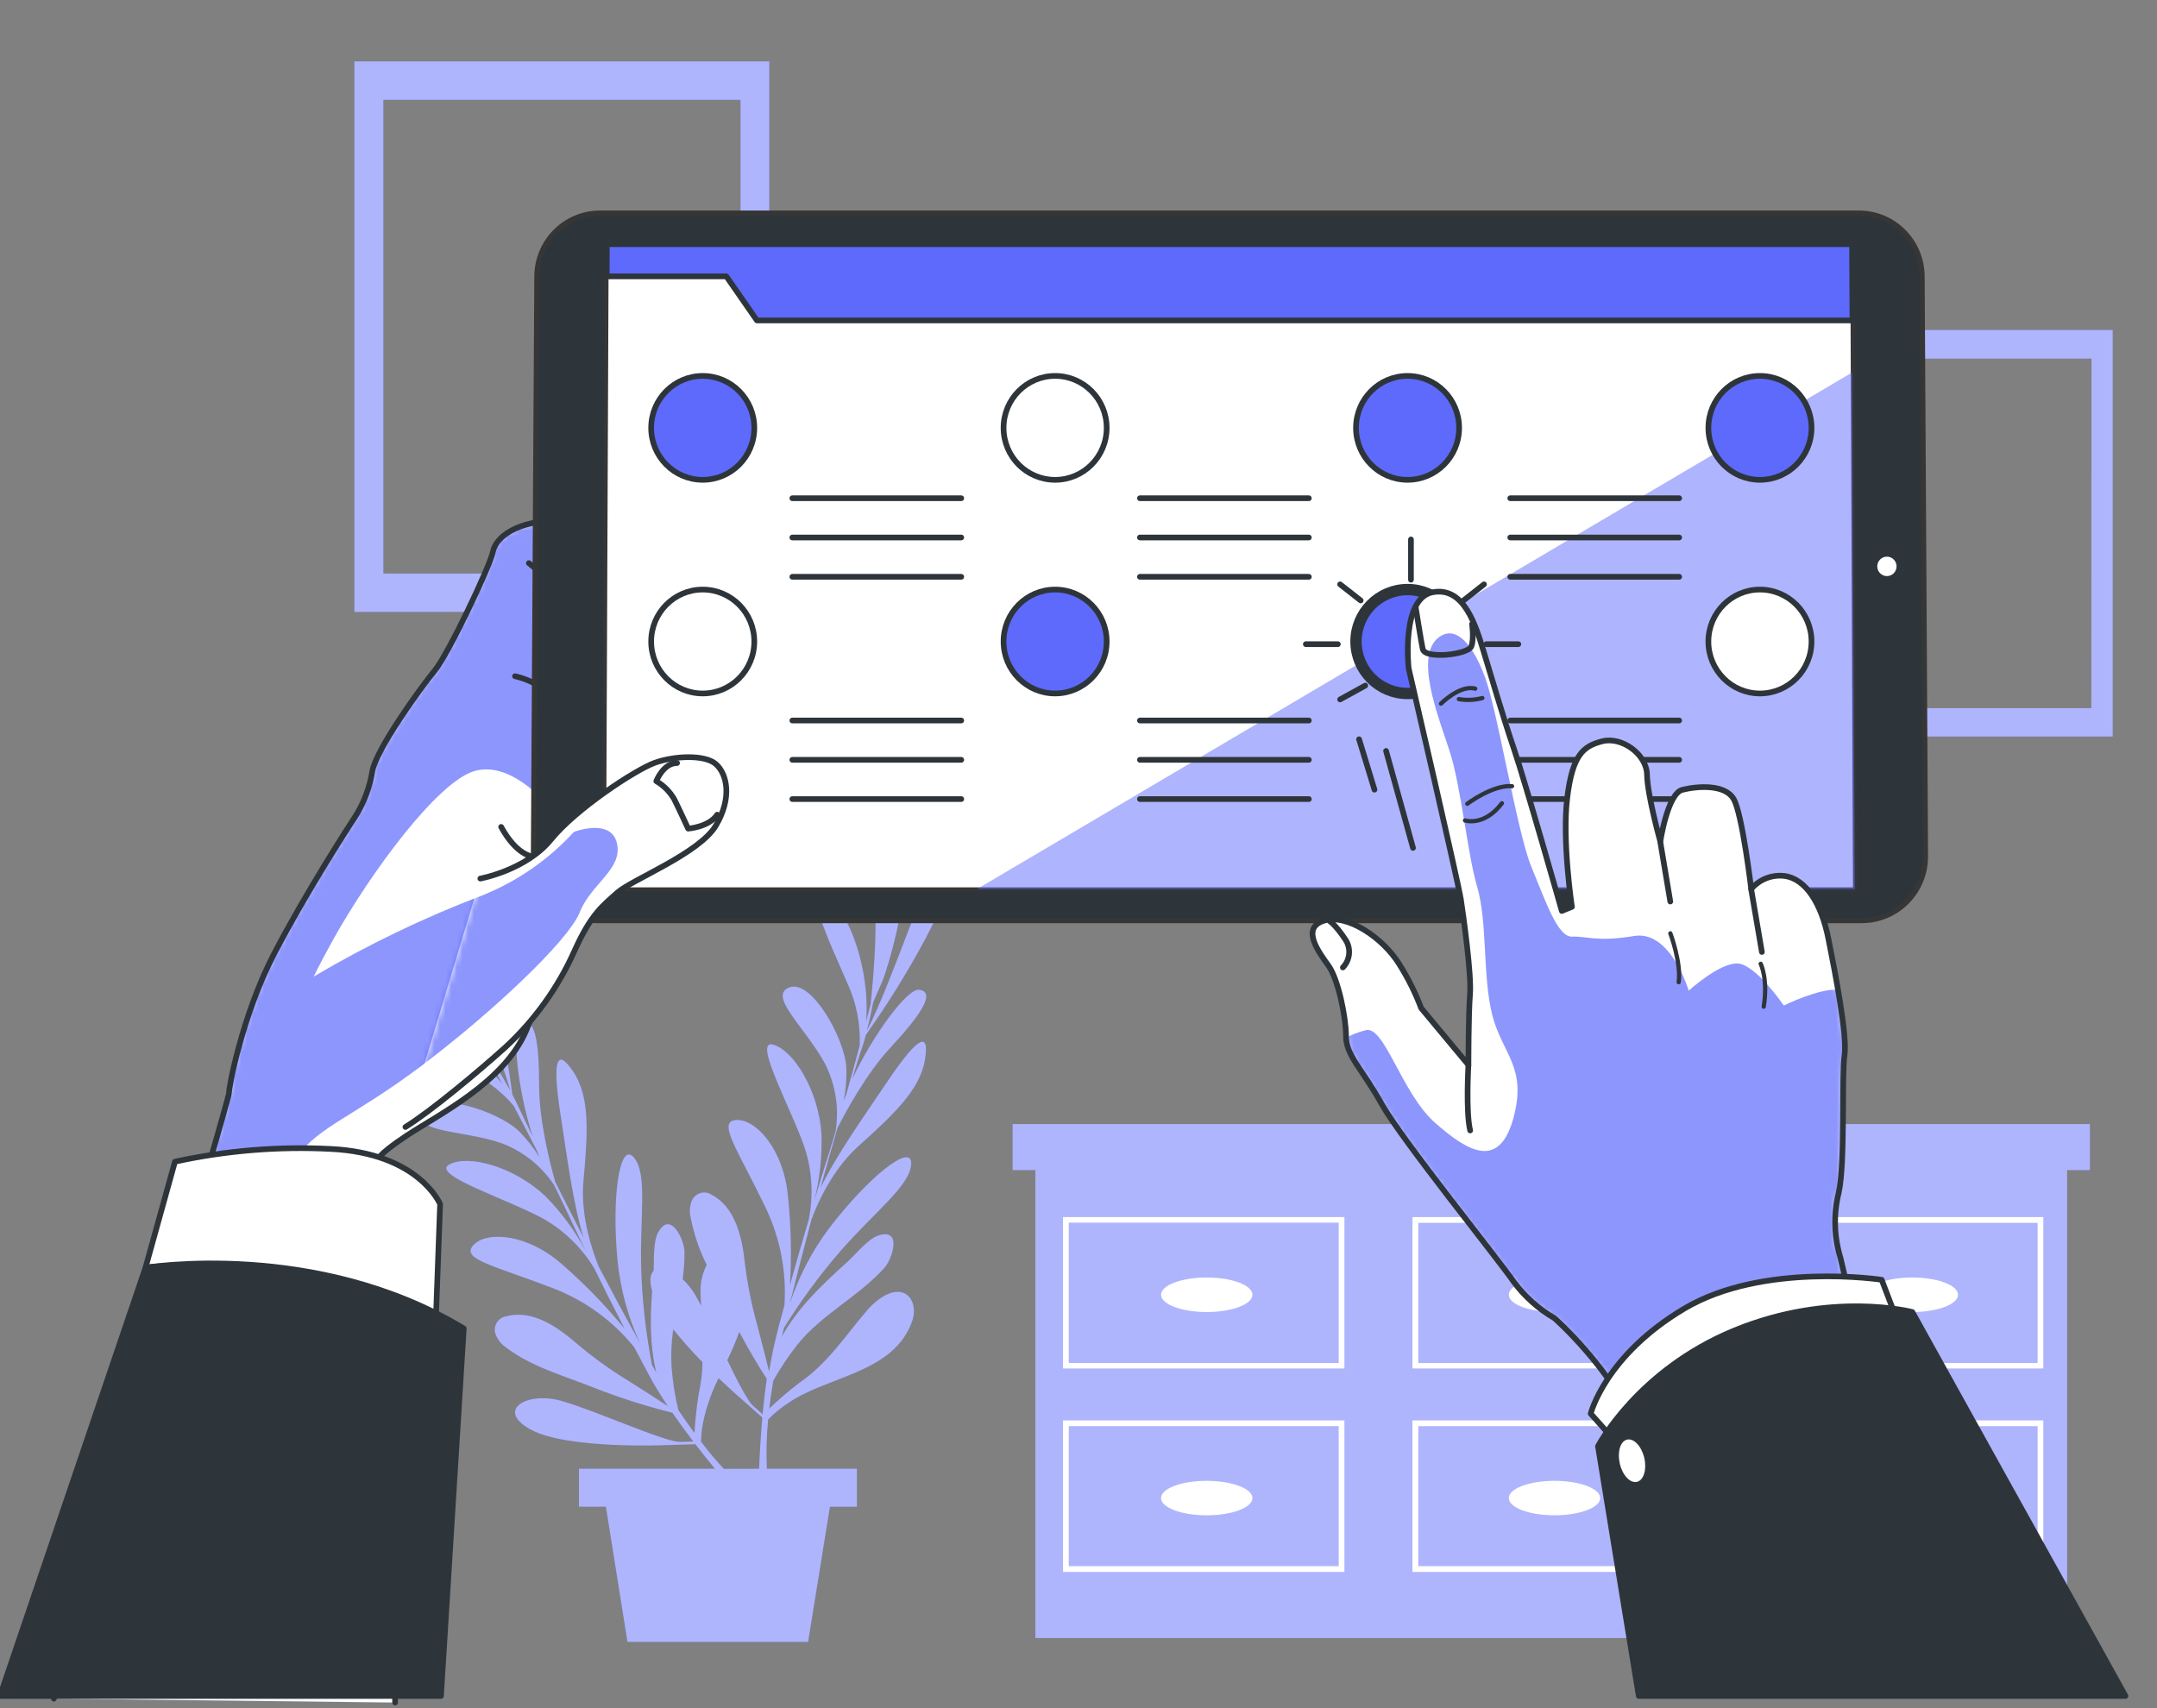 <svg viewBox="0 0 380 301" fill="none" xmlns="http://www.w3.org/2000/svg"><rect x="0" y="0" width="380" height="301" fill="#808080" stroke="none"/><path d="M368.183 198.067H364.168H182.407H178.391V206.18H182.407V288.635H364.168V206.18H368.183V198.067Z" fill="#5D6AFB"/><path opacity="0.5" d="M368.183 198.067H364.168H182.407H178.391V206.18H182.407V288.635H364.168V206.18H368.183V198.067Z" fill="white"/><path d="M187.276 241.127H236.846V214.455H187.276V241.127ZM188.283 215.44H235.84V240.17H188.283V215.44Z" fill="white"/><path d="M248.835 241.127H298.414V214.455H248.835V241.127ZM249.86 215.469H297.427V240.17H249.86V215.469Z" fill="white"/><path d="M310.403 214.455V241.127H359.972V214.455H310.403ZM358.966 240.17H311.409V215.469H358.966V240.17Z" fill="white"/><path d="M187.276 276.983H236.846V250.282H187.276V276.983ZM188.283 251.296H235.84V275.968H188.283V251.296Z" fill="white"/><path d="M248.835 276.983H298.414V250.282H248.835V276.983ZM249.86 251.296H297.427V275.968H249.86V251.296Z" fill="white"/><path d="M310.403 276.983H359.972V250.282H310.403V276.983ZM311.409 251.296H358.966V275.968H311.409V251.296Z" fill="white"/><path d="M212.593 231.187C217.038 231.187 220.642 229.825 220.642 228.145C220.642 226.465 217.038 225.103 212.593 225.103C208.147 225.103 204.543 226.465 204.543 228.145C204.543 229.825 208.147 231.187 212.593 231.187Z" fill="white"/><path d="M273.857 231.187C278.303 231.187 281.906 229.825 281.906 228.145C281.906 226.465 278.303 225.103 273.857 225.103C269.411 225.103 265.807 226.465 265.807 228.145C265.807 229.825 269.411 231.187 273.857 231.187Z" fill="white"/><path d="M336.896 231.187C341.342 231.187 344.946 229.825 344.946 228.145C344.946 226.465 341.342 225.103 336.896 225.103C332.45 225.103 328.847 226.465 328.847 228.145C328.847 229.825 332.45 231.187 336.896 231.187Z" fill="white"/><path d="M212.593 260.93C208.15 260.93 204.543 262.288 204.543 263.972C204.543 265.656 208.15 267.004 212.593 267.004C217.035 267.004 220.642 265.646 220.642 263.972C220.642 262.298 217.035 260.93 212.593 260.93Z" fill="white"/><path d="M273.857 260.93C269.414 260.93 265.807 262.288 265.807 263.972C265.807 265.656 269.414 267.004 273.857 267.004C278.299 267.004 281.906 265.646 281.906 263.972C281.906 262.298 278.337 260.93 273.857 260.93Z" fill="white"/><path d="M336.896 260.93C332.454 260.93 328.856 262.288 328.856 263.972C328.856 265.656 332.454 267.004 336.896 267.004C341.339 267.004 344.946 265.646 344.946 263.972C344.946 262.298 341.348 260.93 336.896 260.93Z" fill="white"/><path d="M156.056 190.978C152.392 196.46 147.285 203.587 144.56 209.308C145.595 205.539 146.611 201.97 147.531 198.785C148.927 196.02 152.667 189.046 157.024 184.435C162.501 178.522 164.846 174.724 161.894 174.399C159.853 174.17 153.872 182.196 150.123 190.165C150.939 187.439 151.585 185.382 152.021 184.148C152.202 183.593 152.373 182.99 152.544 182.349C156.422 176.881 159.954 171.171 163.118 165.254C168.652 154.835 170.437 145.001 166.744 149.229C163.346 153.123 157.432 172.486 152.733 181.593C153.132 180.024 153.512 178.293 153.844 176.58C154.508 174.925 155.382 173.242 155.875 171.711C156.644 169.358 157.318 166.985 157.859 164.565C158.752 160.804 159.204 156.951 159.207 153.085C159.302 148.543 158.075 144.073 155.676 140.227C155.04 139.27 151.148 133.406 149.981 136.4C149.828 136.899 149.799 137.428 149.895 137.941C150.465 142.925 152.259 147.507 153.369 152.358C155.031 159.619 153.929 171.807 153.369 176.992C153.161 177.815 152.895 178.829 152.581 180.005C153.35 170.974 149.468 160.269 145.87 158.394C141.418 156.079 145.785 165.167 149.221 173.108C150.849 176.583 151.614 180.404 151.452 184.243C150.749 186.845 149.943 189.782 149.107 192.748C148.936 193.15 148.785 193.561 148.633 193.963C149.019 192.027 149.175 190.052 149.098 188.08C148.775 182.894 142.947 172.515 139.074 173.978C135.201 175.442 141.76 180.914 145.263 187.286C147.101 190.809 147.807 194.82 147.285 198.766C147.285 199.005 147.209 199.234 147.18 199.454C146.772 200.813 146.373 202.114 145.994 203.357C145.044 206.227 144.238 208.983 143.431 211.642C144.422 207.784 144.857 203.801 144.722 199.818C144.238 192.222 139.824 185.047 136.179 184.062C132.533 183.076 139.491 195.475 141.827 202.439C143.096 206.507 143.312 210.834 142.453 215.01C141.323 218.779 140.26 222.5 139.169 226.432C139.474 221.282 139.362 216.115 138.836 210.982C138.124 202.525 133.141 197.13 129.705 197.35C126.268 197.57 129.857 202.372 134.812 212.656C137.428 218.056 138.593 224.053 138.191 230.048C137.745 231.704 137.242 233.406 136.824 235.186C136.292 237.214 135.875 239.424 135.495 241.682C135.001 239.663 134.261 236.716 133.397 233.464C132.391 229.868 131.661 226.199 131.214 222.491C130.749 218.176 129.619 212.79 125.424 210.552C125.138 210.351 124.813 210.217 124.471 210.156C124.129 210.096 123.777 210.112 123.442 210.203C123.106 210.295 122.794 210.459 122.528 210.684C122.262 210.909 122.049 211.191 121.902 211.508C121.517 212.434 121.431 213.458 121.655 214.436C122.212 217.371 123.171 220.214 124.503 222.883C123.679 224.476 123.304 226.266 123.421 228.059C123.421 228.728 123.478 229.398 123.525 230.068C123.155 229.379 122.804 228.747 122.471 228.154C121.868 227.14 121.127 226.216 120.269 225.409C120.484 223.823 120.592 222.225 120.592 220.625C120.592 218.53 118.152 213.182 115.95 217.143C115.067 218.731 115.238 221.84 115.153 223.907C114.555 224.481 114.374 225.648 114.878 227.485C114.536 232.268 114.469 237.166 115.618 241.835L114.859 240.505C113.789 234.971 113.154 229.36 112.96 223.725C112.685 214.417 114.156 206.782 111.641 203.912C109.125 201.042 107.72 211.135 108.793 222.137C109.298 227.157 110.626 232.058 112.723 236.64C110.255 232.172 107.815 227.619 105.508 223.247C104.559 220.903 102.205 214.56 102.784 208.131C103.515 200.028 104.047 193.389 100.99 188.826C97.933 184.262 97.297 187.228 98.797 196.737C99.823 203.262 100.914 211.987 102.794 218.042C101.009 214.57 99.329 211.269 97.829 208.284C96.975 205.3 94.981 197.637 94.981 191.275C94.981 183.181 94.127 178.838 91.754 180.589C90.102 181.823 91.165 191.811 93.823 200.21C92.58 197.656 91.64 195.695 91.099 194.537C90.852 194.011 90.577 193.446 90.264 192.863C89.395 186.2 88.111 179.599 86.419 173.098C83.41 161.676 78.047 153.257 78.218 158.892C78.37 164.077 87.16 182.292 89.903 192.184C89.124 190.758 88.223 189.237 87.311 187.754C86.675 186.08 86.172 184.253 85.498 182.799C84.464 180.551 83.353 178.35 82.11 176.207C80.211 172.838 77.926 169.704 75.303 166.87C72.265 163.383 68.262 160.891 63.808 159.714C62.688 159.447 55.892 157.801 57.05 160.862C57.266 161.329 57.592 161.736 57.999 162.049C61.796 165.301 66.2 167.416 70.339 170.199C76.471 174.371 83.923 184.033 86.998 188.233L88.46 190.978C82.907 183.842 72.817 178.695 68.925 179.804C64.103 181.172 73.443 184.808 81.331 188.242C84.876 189.662 88.023 191.931 90.501 194.853C91.754 197.244 93.149 199.933 94.545 202.678C94.706 203.09 94.858 203.491 95.019 203.893C93.994 202.213 92.773 200.662 91.384 199.273C87.634 195.714 76.338 192.126 74.506 195.857C72.674 199.588 81.151 199.091 88.042 201.329C91.754 202.642 94.973 205.078 97.26 208.303C97.392 208.495 97.516 208.696 97.649 208.877C98.275 210.14 98.864 211.374 99.424 212.541C100.715 215.287 101.949 217.861 103.154 220.357C101.273 216.843 98.897 213.621 96.102 210.791C90.596 205.567 82.508 203.367 79.157 205.185C75.807 207.002 89.305 211.24 95.731 214.751C99.415 216.853 102.503 219.869 104.702 223.514C106.429 227.045 108.166 230.498 110.036 234.124C106.771 230.151 103.194 226.449 99.338 223.055C93.083 217.363 85.783 216.846 83.42 219.372C81.056 221.898 86.932 222.94 97.506 227.025C103.071 229.172 107.981 232.751 111.745 237.405C112.542 238.926 113.359 240.486 114.232 242.112C115.181 243.949 116.387 245.862 117.659 247.766C115.931 246.637 113.387 244.992 110.558 243.212C107.384 241.276 104.366 239.091 101.531 236.678C98.266 233.856 93.795 230.689 89.191 231.943C88.848 231.993 88.521 232.119 88.231 232.311C87.942 232.503 87.698 232.757 87.517 233.054C87.336 233.352 87.222 233.686 87.183 234.033C87.144 234.379 87.182 234.731 87.293 235.061C87.628 236.008 88.257 236.819 89.087 237.377C93.415 240.754 99.234 242.38 104.274 244.379C108.894 246.211 113.628 247.732 118.447 248.933C119.643 250.665 120.886 252.377 122.139 254.003L119.88 254.07C117.203 254.156 105.129 248.636 98.997 246.867C92.865 245.097 87.131 248.445 93.558 251.927C99.984 255.41 117.459 254.635 117.459 254.635L122.5 254.482C123.686 256.012 124.845 257.467 125.946 258.796H101.996V265.493H106.742L110.539 289.304H142.368L146.212 265.493H150.958V258.796H135.096C134.968 255.902 135.044 253.003 135.324 250.119C136.383 249.035 137.557 248.072 138.827 247.249C145.794 242.399 157.603 241.997 160.745 232.651C161.504 230.402 160.641 227.513 157.973 227.638C156.075 227.724 154.015 229.427 152.819 230.814C148.832 235.454 145.832 240.266 140.649 243.786C138.869 245.166 137.158 246.634 135.524 248.187C135.704 246.666 135.932 245.039 136.226 243.298C137.478 241.06 138.907 238.926 140.498 236.917C144.741 231.608 151.196 228.499 155.78 223.438C157.185 221.888 159.036 216.32 154.746 217.698C152.847 218.31 150.588 221.228 149.05 222.558C144.826 226.384 140.507 230.46 137.754 235.492C137.868 234.994 137.992 234.535 138.106 233.999C141.067 229.214 144.403 224.674 148.082 220.424C154.176 213.441 160.422 208.868 160.527 205.041C160.631 201.215 152.771 207.624 146.098 216.387C143.071 220.407 140.723 224.904 139.15 229.694C140.374 224.739 141.675 219.726 142.947 214.924C143.82 212.532 146.411 206.314 151.186 201.999C157.214 196.575 162.093 192.098 162.957 186.692C163.821 181.287 161.4 183 156.056 190.978ZM122.348 252.511C121.446 251.277 120.507 249.938 119.5 248.455C118.901 245.94 118.501 243.38 118.304 240.801C118.183 238.606 118.284 236.404 118.608 234.229C120.228 236.251 121.948 238.189 123.762 240.036C123.719 241.949 123.487 243.852 123.069 245.719C122.714 247.969 122.473 250.236 122.348 252.511ZM127.512 258.815C126.287 257.505 124.949 255.945 123.497 254.032C123.533 252.515 123.74 251.006 124.114 249.536C124.693 247.217 125.527 244.971 126.601 242.839C128.85 244.992 130.502 246.417 130.502 246.417L134.299 249.775C134.005 253.114 133.834 256.252 133.729 258.796L127.512 258.815ZM134.346 249.191L132.647 247.689C131.698 246.828 129.989 243.499 128.129 239.663C128.923 238.049 129.626 236.391 130.236 234.698C132.249 238.458 134.033 241.395 135.087 242.954C134.783 245.03 134.546 247.144 134.346 249.191Z" fill="#5D6AFB"/><path opacity="0.5" d="M156.056 190.978C152.392 196.46 147.285 203.587 144.56 209.308C145.595 205.539 146.611 201.97 147.531 198.785C148.927 196.02 152.667 189.046 157.024 184.435C162.501 178.522 164.846 174.724 161.894 174.399C159.853 174.17 153.872 182.196 150.123 190.165C150.939 187.439 151.585 185.382 152.021 184.148C152.202 183.593 152.373 182.99 152.544 182.349C156.422 176.881 159.954 171.171 163.118 165.254C168.652 154.835 170.437 145.001 166.744 149.229C163.346 153.123 157.432 172.486 152.733 181.593C153.132 180.024 153.512 178.293 153.844 176.58C154.508 174.925 155.382 173.242 155.875 171.711C156.644 169.358 157.318 166.985 157.859 164.565C158.752 160.804 159.204 156.951 159.207 153.085C159.302 148.543 158.075 144.073 155.676 140.227C155.04 139.27 151.148 133.406 149.981 136.4C149.828 136.899 149.799 137.428 149.895 137.941C150.465 142.925 152.259 147.507 153.369 152.358C155.031 159.619 153.929 171.807 153.369 176.992C153.161 177.815 152.895 178.829 152.581 180.005C153.35 170.974 149.468 160.269 145.87 158.394C141.418 156.079 145.785 165.167 149.221 173.108C150.849 176.583 151.614 180.404 151.452 184.243C150.749 186.845 149.943 189.782 149.107 192.748C148.936 193.15 148.785 193.561 148.633 193.963C149.019 192.027 149.175 190.052 149.098 188.08C148.775 182.894 142.947 172.515 139.074 173.978C135.201 175.442 141.76 180.914 145.263 187.286C147.101 190.809 147.807 194.82 147.285 198.766C147.285 199.005 147.209 199.234 147.18 199.454C146.772 200.813 146.373 202.114 145.994 203.357C145.044 206.227 144.238 208.983 143.431 211.642C144.422 207.784 144.857 203.801 144.722 199.818C144.238 192.222 139.824 185.047 136.179 184.062C132.533 183.076 139.491 195.475 141.827 202.439C143.096 206.507 143.312 210.834 142.453 215.01C141.323 218.779 140.26 222.5 139.169 226.432C139.474 221.282 139.362 216.115 138.836 210.982C138.124 202.525 133.141 197.13 129.705 197.35C126.268 197.57 129.857 202.372 134.812 212.656C137.428 218.056 138.593 224.053 138.191 230.048C137.745 231.704 137.242 233.406 136.824 235.186C136.292 237.214 135.875 239.424 135.495 241.682C135.001 239.663 134.261 236.716 133.397 233.464C132.391 229.868 131.661 226.199 131.214 222.491C130.749 218.176 129.619 212.79 125.424 210.552C125.138 210.351 124.813 210.217 124.471 210.156C124.129 210.096 123.777 210.112 123.442 210.203C123.106 210.295 122.794 210.459 122.528 210.684C122.262 210.909 122.049 211.191 121.902 211.508C121.517 212.434 121.431 213.458 121.655 214.436C122.212 217.371 123.171 220.214 124.503 222.883C123.679 224.476 123.304 226.266 123.421 228.059C123.421 228.728 123.478 229.398 123.525 230.068C123.155 229.379 122.804 228.747 122.471 228.154C121.868 227.14 121.127 226.216 120.269 225.409C120.484 223.823 120.592 222.225 120.592 220.625C120.592 218.53 118.152 213.182 115.95 217.143C115.067 218.731 115.238 221.84 115.153 223.907C114.555 224.481 114.374 225.648 114.878 227.485C114.536 232.268 114.469 237.166 115.618 241.835L114.859 240.505C113.789 234.971 113.154 229.36 112.96 223.725C112.685 214.417 114.156 206.782 111.641 203.912C109.125 201.042 107.72 211.135 108.793 222.137C109.298 227.157 110.626 232.058 112.723 236.64C110.255 232.172 107.815 227.619 105.508 223.247C104.559 220.903 102.205 214.56 102.784 208.131C103.515 200.028 104.047 193.389 100.99 188.826C97.933 184.262 97.297 187.228 98.797 196.737C99.823 203.262 100.914 211.987 102.794 218.042C101.009 214.57 99.329 211.269 97.829 208.284C96.975 205.3 94.981 197.637 94.981 191.275C94.981 183.181 94.127 178.838 91.754 180.589C90.102 181.823 91.165 191.811 93.823 200.21C92.58 197.656 91.64 195.695 91.099 194.537C90.852 194.011 90.577 193.446 90.264 192.863C89.395 186.2 88.111 179.599 86.419 173.098C83.41 161.676 78.047 153.257 78.218 158.892C78.37 164.077 87.16 182.292 89.903 192.184C89.124 190.758 88.223 189.237 87.311 187.754C86.675 186.08 86.172 184.253 85.498 182.799C84.464 180.551 83.353 178.35 82.11 176.207C80.211 172.838 77.926 169.704 75.303 166.87C72.265 163.383 68.262 160.891 63.808 159.714C62.688 159.447 55.892 157.801 57.05 160.862C57.266 161.329 57.592 161.736 57.999 162.049C61.796 165.301 66.2 167.416 70.339 170.199C76.471 174.371 83.923 184.033 86.998 188.233L88.46 190.978C82.907 183.842 72.817 178.695 68.925 179.804C64.103 181.172 73.443 184.808 81.331 188.242C84.876 189.662 88.023 191.931 90.501 194.853C91.754 197.244 93.149 199.933 94.545 202.678C94.706 203.09 94.858 203.491 95.019 203.893C93.994 202.213 92.773 200.662 91.384 199.273C87.634 195.714 76.338 192.126 74.506 195.857C72.674 199.588 81.151 199.091 88.042 201.329C91.754 202.642 94.973 205.078 97.26 208.303C97.392 208.495 97.516 208.696 97.649 208.877C98.275 210.14 98.864 211.374 99.424 212.541C100.715 215.287 101.949 217.861 103.154 220.357C101.273 216.843 98.897 213.621 96.102 210.791C90.596 205.567 82.508 203.367 79.157 205.185C75.807 207.002 89.305 211.24 95.731 214.751C99.415 216.853 102.503 219.869 104.702 223.514C106.429 227.045 108.166 230.498 110.036 234.124C106.771 230.151 103.194 226.449 99.338 223.055C93.083 217.363 85.783 216.846 83.42 219.372C81.056 221.898 86.932 222.94 97.506 227.025C103.071 229.172 107.981 232.751 111.745 237.405C112.542 238.926 113.359 240.486 114.232 242.112C115.181 243.949 116.387 245.862 117.659 247.766C115.931 246.637 113.387 244.992 110.558 243.212C107.384 241.276 104.366 239.091 101.531 236.678C98.266 233.856 93.795 230.689 89.191 231.943C88.848 231.993 88.521 232.119 88.231 232.311C87.942 232.503 87.698 232.757 87.517 233.054C87.336 233.352 87.222 233.686 87.183 234.033C87.144 234.379 87.182 234.731 87.293 235.061C87.628 236.008 88.257 236.819 89.087 237.377C93.415 240.754 99.234 242.38 104.274 244.379C108.894 246.211 113.628 247.732 118.447 248.933C119.643 250.665 120.886 252.377 122.139 254.003L119.88 254.07C117.203 254.156 105.129 248.636 98.997 246.867C92.865 245.097 87.131 248.445 93.558 251.927C99.984 255.41 117.459 254.635 117.459 254.635L122.5 254.482C123.686 256.012 124.845 257.467 125.946 258.796H101.996V265.493H106.742L110.539 289.304H142.368L146.212 265.493H150.958V258.796H135.096C134.968 255.902 135.044 253.003 135.324 250.119C136.383 249.035 137.557 248.072 138.827 247.249C145.794 242.399 157.603 241.997 160.745 232.651C161.504 230.402 160.641 227.513 157.973 227.638C156.075 227.724 154.015 229.427 152.819 230.814C148.832 235.454 145.832 240.266 140.649 243.786C138.869 245.166 137.158 246.634 135.524 248.187C135.704 246.666 135.932 245.039 136.226 243.298C137.478 241.06 138.907 238.926 140.498 236.917C144.741 231.608 151.196 228.499 155.78 223.438C157.185 221.888 159.036 216.32 154.746 217.698C152.847 218.31 150.588 221.228 149.05 222.558C144.826 226.384 140.507 230.46 137.754 235.492C137.868 234.994 137.992 234.535 138.106 233.999C141.067 229.214 144.403 224.674 148.082 220.424C154.176 213.441 160.422 208.868 160.527 205.041C160.631 201.215 152.771 207.624 146.098 216.387C143.071 220.407 140.723 224.904 139.15 229.694C140.374 224.739 141.675 219.726 142.947 214.924C143.82 212.532 146.411 206.314 151.186 201.999C157.214 196.575 162.093 192.098 162.957 186.692C163.821 181.287 161.4 183 156.056 190.978ZM122.348 252.511C121.446 251.277 120.507 249.938 119.5 248.455C118.901 245.94 118.501 243.38 118.304 240.801C118.183 238.606 118.284 236.404 118.608 234.229C120.228 236.251 121.948 238.189 123.762 240.036C123.719 241.949 123.487 243.852 123.069 245.719C122.714 247.969 122.473 250.236 122.348 252.511ZM127.512 258.815C126.287 257.505 124.949 255.945 123.497 254.032C123.533 252.515 123.74 251.006 124.114 249.536C124.693 247.217 125.527 244.971 126.601 242.839C128.85 244.992 130.502 246.417 130.502 246.417L134.299 249.775C134.005 253.114 133.834 256.252 133.729 258.796L127.512 258.815ZM134.346 249.191L132.647 247.689C131.698 246.828 129.989 243.499 128.129 239.663C128.923 238.049 129.626 236.391 130.236 234.698C132.249 238.458 134.033 241.395 135.087 242.954C134.783 245.03 134.546 247.144 134.346 249.191Z" fill="white"/><path d="M62.432 10.819V107.825H135.524V10.819H62.432ZM130.455 101.061H67.539V17.592H130.455V101.061Z" fill="#5D6AFB"/><path opacity="0.5" d="M62.432 10.819V107.825H135.524V10.819H62.432ZM130.455 101.061H67.539V17.592H130.455V101.061Z" fill="white"/><path d="M318.206 58.145V129.78H372.199V58.145H318.206ZM368.43 124.777H322.002V63.187H368.458L368.43 124.777Z" fill="#5D6AFB"/><path opacity="0.5" d="M318.206 58.145V129.78H372.199V58.145H318.206ZM368.43 124.777H322.002V63.187H368.458L368.43 124.777Z" fill="white"/><path d="M9.492 299.311C12.217 290.012 40.438 193.351 40.343 192.624C40.248 191.897 42.65 178.915 48.269 168.095C53.889 157.275 61.691 145.221 62.669 143.748C64.157 141.347 65.151 138.67 65.593 135.874C66.324 131.943 74.136 121.113 76.576 118.167C79.015 115.22 86.334 99.722 86.827 97.263C87.321 94.805 90.235 92.834 94.146 92.097C98.057 91.361 103.42 90.624 103.42 90.624C104.413 91.801 105.011 93.265 105.129 94.805C105.129 97.015 96.339 149.89 95.855 158.748C95.371 167.607 96.586 172.515 92.684 181.622C88.783 190.73 77.306 196.374 71.696 200.067C66.086 203.759 66.513 204.525 66.513 204.525C66.513 204.525 69.684 293.045 69.608 300" fill="white"/><mask id="mask0_7_2273" style="mask-type:luminance" maskUnits="userSpaceOnUse" x="9" y="90" width="97" height="210"><path d="M9.492 299.311C12.217 290.012 40.438 193.351 40.343 192.624C40.248 191.897 42.65 178.915 48.269 168.095C53.889 157.275 61.691 145.221 62.669 143.748C64.157 141.347 65.151 138.67 65.593 135.874C66.324 131.943 74.136 121.113 76.576 118.167C79.015 115.22 86.334 99.722 86.827 97.263C87.321 94.805 90.235 92.834 94.146 92.097C98.057 91.361 103.42 90.624 103.42 90.624C104.413 91.801 105.011 93.265 105.129 94.805C105.129 97.015 96.339 149.89 95.855 158.748C95.371 167.607 96.586 172.515 92.684 181.622C88.783 190.73 77.306 196.374 71.696 200.067C66.086 203.759 66.513 204.525 66.513 204.525C66.513 204.525 69.684 293.045 69.608 300" fill="white"/></mask><g mask="url(#mask0_7_2273)"><g style="mix-blend-mode:multiply" opacity="0.7"><path d="M108.698 148.627C107.682 144.044 101.104 146.589 101.104 146.589C96.624 151.488 91.109 155.31 84.967 157.773C74.685 161.691 64.749 166.475 55.265 172.075C56.347 169.884 57.524 167.674 58.796 165.378C65.355 153.688 76.955 137.931 83.477 135.894C87.501 134.65 91.517 137.223 94.023 139.405L94.307 92.05H94.146C90.235 92.786 87.311 94.757 86.827 97.216C86.343 99.674 79.015 115.163 76.576 118.119C74.136 121.075 66.324 131.895 65.593 135.827C65.151 138.622 64.157 141.299 62.669 143.7C61.72 145.173 53.879 157.218 48.269 168.047C42.659 178.877 40.248 191.839 40.343 192.576C40.409 193.112 29.55 232.756 22.649 257.706C28.344 246.417 37.201 228.154 42.583 214.656C44.7 214.445 48.801 208.667 52.199 203.96C56.233 198.373 62.28 196.843 74.392 187.697C86.505 178.551 100.107 165.837 102.129 160.757C104.151 155.677 109.704 153.2 108.698 148.627Z" fill="#5D6AFB"/></g></g><path d="M9.492 299.311C12.217 290.012 40.438 193.351 40.343 192.624C40.248 191.897 42.65 178.915 48.269 168.095C53.889 157.275 61.691 145.221 62.669 143.748C64.157 141.347 65.151 138.67 65.593 135.874C66.324 131.943 74.136 121.113 76.576 118.167C79.015 115.22 86.334 99.722 86.827 97.263C87.321 94.805 90.235 92.834 94.146 92.097C98.057 91.361 103.42 90.624 103.42 90.624C104.413 91.801 105.011 93.265 105.129 94.805C105.129 97.015 96.339 149.89 95.855 158.748C95.371 167.607 96.586 172.515 92.684 181.622C88.783 190.73 77.306 196.374 71.696 200.067C66.086 203.759 66.513 204.525 66.513 204.525C66.513 204.525 69.684 293.045 69.608 300" stroke="#2E353A" stroke-linecap="round" stroke-linejoin="round"/><path d="M93.652 150.875C93.652 150.875 90.975 150.626 88.289 145.709" stroke="#2E353A" stroke-linecap="round" stroke-linejoin="round"/><path d="M90.729 119.152C90.729 119.152 98.323 120.625 99.272 127.016" stroke="#2E353A" stroke-linecap="round" stroke-linejoin="round"/><path d="M93.168 99.225C94.848 100.513 96.238 102.144 97.248 104.012C98.257 105.881 98.863 107.943 99.025 110.064" stroke="#2E353A" stroke-linecap="round" stroke-linejoin="round"/><path d="M339.231 150.894L338.633 48.751C338.631 45.774 337.456 42.92 335.366 40.815C333.276 38.711 330.443 37.529 327.489 37.529H105.698C102.745 37.529 99.913 38.712 97.825 40.816C95.737 42.92 94.564 45.775 94.564 48.751L93.956 150.894C93.955 152.383 94.245 153.858 94.81 155.234C95.375 156.61 96.203 157.86 97.248 158.913C98.293 159.966 99.533 160.801 100.899 161.37C102.264 161.939 103.727 162.232 105.205 162.231H327.983C329.46 162.232 330.924 161.939 332.289 161.37C333.654 160.801 334.895 159.966 335.939 158.913C336.984 157.86 337.813 156.61 338.378 155.234C338.942 153.858 339.233 152.383 339.231 150.894Z" fill="#2E353A" stroke="#363636" stroke-width="0.869" stroke-linecap="round" stroke-linejoin="round"/><path d="M326.768 156.682L326.284 43.02H106.904L106.429 156.682H326.768Z" fill="white" stroke="#363636" stroke-width="0.652" stroke-linecap="round" stroke-linejoin="round"/><path d="M326.284 43.02H106.904L106.885 48.693H127.958L133.35 56.462H326.341L326.284 43.02Z" fill="#5D6AFB" stroke="#2E353A" stroke-linecap="round" stroke-linejoin="round"/><g style="mix-blend-mode:multiply" opacity="0.5"><path d="M326.284 65.636L172.079 156.682H326.768L326.284 65.636Z" fill="#5D6AFB"/></g><path d="M334.118 99.82C334.13 98.875 333.379 98.098 332.441 98.086C331.503 98.074 330.732 98.831 330.72 99.776C330.708 100.722 331.459 101.498 332.397 101.511C333.335 101.523 334.106 100.766 334.118 99.82Z" fill="white"/><path d="M123.8 84.549C128.817 84.549 132.885 80.45 132.885 75.394C132.885 70.338 128.817 66.239 123.8 66.239C118.783 66.239 114.716 70.338 114.716 75.394C114.716 80.45 118.783 84.549 123.8 84.549Z" fill="#5D6AFB" stroke="#2E353A" stroke-linecap="round" stroke-linejoin="round"/><path d="M123.8 122.194C128.817 122.194 132.885 118.095 132.885 113.039C132.885 107.983 128.817 103.884 123.8 103.884C118.783 103.884 114.716 107.983 114.716 113.039C114.716 118.095 118.783 122.194 123.8 122.194Z" fill="white" stroke="#2E353A" stroke-linecap="round" stroke-linejoin="round"/><path d="M185.881 84.549C190.898 84.549 194.965 80.45 194.965 75.394C194.965 70.338 190.898 66.239 185.881 66.239C180.864 66.239 176.797 70.338 176.797 75.394C176.797 80.45 180.864 84.549 185.881 84.549Z" fill="white" stroke="#2E353A" stroke-linecap="round" stroke-linejoin="round"/><path d="M185.881 122.194C190.898 122.194 194.965 118.095 194.965 113.039C194.965 107.983 190.898 103.884 185.881 103.884C180.864 103.884 176.797 107.983 176.797 113.039C176.797 118.095 180.864 122.194 185.881 122.194Z" fill="#5D6AFB" stroke="#2E353A" stroke-linecap="round" stroke-linejoin="round"/><path d="M247.971 84.549C252.988 84.549 257.055 80.45 257.055 75.394C257.055 70.338 252.988 66.239 247.971 66.239C242.954 66.239 238.887 70.338 238.887 75.394C238.887 80.45 242.954 84.549 247.971 84.549Z" fill="#5D6AFB" stroke="#2E353A" stroke-linecap="round" stroke-linejoin="round"/><path d="M247.971 122.194C252.988 122.194 257.055 118.095 257.055 113.039C257.055 107.983 252.988 103.884 247.971 103.884C242.954 103.884 238.887 107.983 238.887 113.039C238.887 118.095 242.954 122.194 247.971 122.194Z" fill="#5D6AFB" stroke="#2E353A" stroke-width="2" stroke-linecap="round" stroke-linejoin="round"/><path d="M310.052 84.549C315.069 84.549 319.136 80.45 319.136 75.394C319.136 70.338 315.069 66.239 310.052 66.239C305.034 66.239 300.967 70.338 300.967 75.394C300.967 80.45 305.034 84.549 310.052 84.549Z" fill="#5D6AFB" stroke="#2E353A" stroke-linecap="round" stroke-linejoin="round"/><path d="M310.052 122.194C315.069 122.194 319.136 118.095 319.136 113.039C319.136 107.983 315.069 103.884 310.052 103.884C305.034 103.884 300.967 107.983 300.967 113.039C300.967 118.095 305.034 122.194 310.052 122.194Z" fill="white" stroke="#2E353A" stroke-linecap="round" stroke-linejoin="round"/><path d="M139.586 87.793H169.345" stroke="#2E353A" stroke-linecap="round" stroke-linejoin="round"/><path d="M139.586 94.709H169.345" stroke="#2E353A" stroke-linecap="round" stroke-linejoin="round"/><path d="M139.586 101.635H169.345" stroke="#2E353A" stroke-linecap="round" stroke-linejoin="round"/><path d="M200.822 87.793H230.581" stroke="#2E353A" stroke-linecap="round" stroke-linejoin="round"/><path d="M200.822 94.709H230.581" stroke="#2E353A" stroke-linecap="round" stroke-linejoin="round"/><path d="M200.822 101.635H230.581" stroke="#2E353A" stroke-linecap="round" stroke-linejoin="round"/><path d="M266.064 87.793H295.822" stroke="#2E353A" stroke-linecap="round" stroke-linejoin="round"/><path d="M266.064 94.709H295.822" stroke="#2E353A" stroke-linecap="round" stroke-linejoin="round"/><path d="M266.064 101.635H295.822" stroke="#2E353A" stroke-linecap="round" stroke-linejoin="round"/><path d="M139.586 126.958H169.345" stroke="#2E353A" stroke-linecap="round" stroke-linejoin="round"/><path d="M139.586 133.885H169.345" stroke="#2E353A" stroke-linecap="round" stroke-linejoin="round"/><path d="M139.586 140.801H169.345" stroke="#2E353A" stroke-linecap="round" stroke-linejoin="round"/><path d="M200.822 126.958H230.581" stroke="#2E353A" stroke-linecap="round" stroke-linejoin="round"/><path d="M200.822 133.885H230.581" stroke="#2E353A" stroke-linecap="round" stroke-linejoin="round"/><path d="M200.822 140.801H230.581" stroke="#2E353A" stroke-linecap="round" stroke-linejoin="round"/><path d="M266.064 126.958H295.822" stroke="#2E353A" stroke-linecap="round" stroke-linejoin="round"/><path d="M266.064 133.885H295.822" stroke="#2E353A" stroke-linecap="round" stroke-linejoin="round"/><path d="M266.064 140.801H295.822" stroke="#2E353A" stroke-linecap="round" stroke-linejoin="round"/><path d="M230.049 113.508H235.688" stroke="#2E353A" stroke-linecap="round" stroke-linejoin="round"/><path d="M248.569 102.152V95.053" stroke="#2E353A" stroke-linecap="round" stroke-linejoin="round"/><path d="M236.086 102.965L239.713 105.807" stroke="#2E353A" stroke-linecap="round" stroke-linejoin="round"/><path d="M240.519 120.807L236.086 123.247" stroke="#2E353A" stroke-linecap="round" stroke-linejoin="round"/><path d="M267.487 113.508H261.849" stroke="#2E353A" stroke-linecap="round" stroke-linejoin="round"/><path d="M261.441 102.965L257.824 105.807" stroke="#2E353A" stroke-linecap="round" stroke-linejoin="round"/><path d="M244.184 132.316L248.93 149.402" stroke="#2E353A" stroke-linecap="round" stroke-linejoin="round"/><path d="M239.428 130.259L242.143 139.146" stroke="#2E353A" stroke-linecap="round" stroke-linejoin="round"/><path d="M356.403 292.978C356.403 292.978 333.859 251.076 330.65 243.729C327.442 236.382 325.021 224.806 324.233 221.63C323.094 217.903 322.989 213.933 323.929 210.15C325.116 204.793 324.414 189.505 324.945 185.994C325.477 182.483 323.322 171.501 322.097 165.349C320.873 159.198 318.101 154.826 314.361 154.348C313.273 154.216 312.17 154.358 311.15 154.761C310.13 155.163 309.224 155.813 308.514 156.653C308.514 156.653 306.957 143.557 305.448 140.84C303.938 138.123 299.021 138.515 296.392 139.165C293.763 139.816 292.5 148.292 292.5 148.292C292.5 148.292 290.222 140.151 290.155 136.515C290.089 132.88 285.703 129.752 282.286 130.613C278.869 131.474 277.027 133.052 276.097 140.591C275.167 148.129 276.923 159.791 276.923 159.791L275.148 160.518C275.148 160.518 268.75 137.941 266.719 131.981C264.687 126.021 262.732 119.2 261.365 114.761C259.998 110.322 257.967 103.281 252.375 104.362C246.784 105.443 248.161 117.755 248.161 117.755C248.161 117.755 256.903 155.486 257.359 158.461C257.815 161.437 259.258 171.769 258.973 175.213C258.688 178.657 258.697 187.649 258.697 187.649L250.373 177.643C249.347 174.935 248.052 172.339 246.509 169.894C243.661 165.263 237.33 160.949 233.22 162.24C229.11 163.532 232.356 167.798 234.055 170.181C235.754 172.563 237.131 179.25 237.131 182.617C237.131 185.985 239.978 188.357 243.415 194.537C246.851 200.717 264.099 222.07 266.709 225.916C268.642 228.5 271.073 230.664 273.857 232.278C273.857 232.278 283.824 241.031 288.475 251.956C293.127 262.881 307.394 294.251 307.394 294.251" fill="white"/><mask id="mask1_7_2273" style="mask-type:luminance" maskUnits="userSpaceOnUse" x="231" y="104" width="126" height="191"><path d="M356.403 292.978C356.403 292.978 333.859 251.076 330.65 243.729C327.442 236.382 325.021 224.806 324.233 221.63C323.094 217.903 322.989 213.933 323.929 210.15C325.116 204.793 324.414 189.505 324.945 185.994C325.477 182.483 323.322 171.501 322.097 165.349C320.873 159.198 318.101 154.826 314.361 154.348C313.273 154.216 312.17 154.358 311.15 154.761C310.13 155.163 309.224 155.813 308.514 156.653C308.514 156.653 306.957 143.557 305.448 140.84C303.938 138.123 299.021 138.515 296.392 139.165C293.763 139.816 292.5 148.292 292.5 148.292C292.5 148.292 290.222 140.151 290.155 136.515C290.089 132.88 285.703 129.752 282.286 130.613C278.869 131.474 277.027 133.052 276.097 140.591C275.167 148.129 276.923 159.791 276.923 159.791L275.148 160.518C275.148 160.518 268.75 137.941 266.719 131.981C264.687 126.021 262.732 119.2 261.365 114.761C259.998 110.322 257.967 103.281 252.375 104.362C246.784 105.443 248.161 117.755 248.161 117.755C248.161 117.755 256.903 155.486 257.359 158.461C257.815 161.437 259.258 171.769 258.973 175.213C258.688 178.657 258.697 187.649 258.697 187.649L250.373 177.643C249.347 174.935 248.052 172.339 246.509 169.894C243.661 165.263 237.33 160.949 233.22 162.24C229.11 163.532 232.356 167.798 234.055 170.181C235.754 172.563 237.131 179.25 237.131 182.617C237.131 185.985 239.978 188.357 243.415 194.537C246.851 200.717 264.099 222.07 266.709 225.916C268.642 228.5 271.073 230.664 273.857 232.278C273.857 232.278 283.824 241.031 288.475 251.956C293.127 262.881 307.394 294.251 307.394 294.251" fill="white"/></mask><g mask="url(#mask1_7_2273)"><g style="mix-blend-mode:multiply" opacity="0.7"><path d="M322.268 283.01C326.929 278.705 328.087 243.93 327.499 230.986C327.499 230.881 327.499 230.757 327.499 230.642C325.837 226.318 324.547 222.807 324.252 221.63C323.113 217.903 323.008 213.933 323.948 210.15C325.135 204.793 324.433 189.505 324.964 185.994C325.277 183.918 324.641 179.192 323.825 174.409C320.446 174.112 314.257 177.183 314.257 177.183C314.257 177.183 309.378 170.027 306.198 169.779C303.018 169.53 297.503 174.562 297.503 174.562C297.503 174.562 294.342 163.828 287.849 164.928C281.356 166.029 279.533 164.928 276.97 165.043C274.407 165.158 272.329 158.873 269.766 152.702C267.203 146.532 263.529 123.457 261.355 118.674C261.355 118.674 257.948 109.05 253.534 112.254C249.12 115.459 253.268 125.935 255.337 132.22C257.406 138.505 258.517 150.444 260.197 156.137C262.096 162.479 261.147 171.902 262.884 178.81C264.621 185.717 269.082 187.955 266.624 196.986C264.165 206.017 258.792 203.138 252.803 197.828C246.813 192.519 243.851 180.359 240.462 181.565C239.288 181.864 238.154 182.304 237.083 182.875C237.159 186.185 239.931 188.615 243.367 194.662C246.803 200.708 264.099 222.07 266.709 225.916C268.642 228.5 271.073 230.664 273.857 232.278C273.857 232.278 283.824 241.031 288.475 251.956C289.311 253.917 290.64 256.816 292.272 260.26C294.171 261.791 290.146 254.52 291.133 255.726C297.711 263.503 317.617 287.324 322.268 283.01Z" fill="#5D6AFB"/></g></g><path d="M356.403 292.978C356.403 292.978 333.859 251.076 330.65 243.729C327.442 236.382 325.021 224.806 324.233 221.63C323.094 217.903 322.989 213.933 323.929 210.15C325.116 204.793 324.414 189.505 324.945 185.994C325.477 182.483 323.322 171.501 322.097 165.349C320.873 159.198 318.101 154.826 314.361 154.348C313.273 154.216 312.17 154.358 311.15 154.761C310.13 155.163 309.224 155.813 308.514 156.653C308.514 156.653 306.957 143.557 305.448 140.84C303.938 138.123 299.021 138.515 296.392 139.165C293.763 139.816 292.5 148.292 292.5 148.292C292.5 148.292 290.222 140.151 290.155 136.515C290.089 132.88 285.703 129.752 282.286 130.613C278.869 131.474 277.027 133.052 276.097 140.591C275.167 148.129 276.923 159.791 276.923 159.791L275.148 160.518C275.148 160.518 268.75 137.941 266.719 131.981C264.687 126.021 262.732 119.2 261.365 114.761C259.998 110.322 257.967 103.281 252.375 104.362C246.784 105.443 248.161 117.755 248.161 117.755C248.161 117.755 256.903 155.486 257.359 158.461C257.815 161.437 259.258 171.769 258.973 175.213C258.688 178.657 258.697 187.649 258.697 187.649L250.373 177.643C249.347 174.935 248.052 172.339 246.509 169.894C243.661 165.263 237.33 160.949 233.22 162.24C229.11 163.532 232.356 167.798 234.055 170.181C235.754 172.563 237.131 179.25 237.131 182.617C237.131 185.985 239.978 188.357 243.415 194.537C246.851 200.717 264.099 222.07 266.709 225.916C268.642 228.5 271.073 230.664 273.857 232.278C273.857 232.278 283.824 241.031 288.475 251.956C293.127 262.881 307.394 294.251 307.394 294.251" stroke="#2E353A" stroke-linecap="round" stroke-linejoin="round"/><path d="M249.414 107.098C249.414 107.098 250.448 113.565 250.648 114.378C251.094 116.205 258.593 115.335 259.191 113.929C259.723 112.675 259.333 109.958 259.333 109.958" stroke="#2E353A" stroke-linecap="round" stroke-linejoin="round"/><path d="M236.571 170.477C237.194 169.838 237.581 169.003 237.665 168.111C237.75 167.219 237.528 166.325 237.036 165.579C235.27 162.929 234.283 162.336 234.283 162.336" stroke="#2E353A" stroke-linecap="round" stroke-linejoin="round"/><path d="M258.09 144.57C258.09 144.57 261.441 145.699 264.592 141.538" stroke="#2E353A" stroke-width="0.75" stroke-linecap="round" stroke-linejoin="round"/><path d="M258.489 141.634C258.489 141.634 262.96 138.257 266.377 138.534" stroke="#2E353A" stroke-width="0.75" stroke-linecap="round" stroke-linejoin="round"/><path d="M253.856 123.983C253.856 123.983 257.207 120.616 259.893 121.343" stroke="#2E353A" stroke-width="0.75" stroke-linecap="round" stroke-linejoin="round"/><path d="M257.008 123.189C258.385 123.422 259.796 123.357 261.147 122.998" stroke="#2E353A" stroke-width="0.75" stroke-linecap="round" stroke-linejoin="round"/><path d="M292.491 148.321L294.256 158.854" stroke="#2E353A" stroke-linecap="round" stroke-linejoin="round"/><path d="M308.504 156.682L310.393 167.741" stroke="#2E353A" stroke-linecap="round" stroke-linejoin="round"/><path d="M258.688 187.716C258.688 187.716 258.213 195.991 259.001 199.196" stroke="#2E353A" stroke-linecap="round" stroke-linejoin="round"/><path d="M294.266 164.46C294.266 164.46 296.212 169.654 295.737 173.07" stroke="#2E353A" stroke-width="0.75" stroke-linecap="round" stroke-linejoin="round"/><path d="M310.184 169.827C310.184 169.827 311.504 172.505 310.716 177.384" stroke="#2E353A" stroke-width="0.75" stroke-linecap="round" stroke-linejoin="round"/><path d="M84.625 154.807C84.625 154.807 92.684 153.334 97.07 147.928C101.455 142.523 111.954 135.626 115.371 134.401C118.788 133.177 124.161 132.918 126.117 134.64C128.072 136.362 129.04 140.543 126.117 145.47C123.193 150.397 111.27 155.027 108.783 157.265C106.296 159.504 104.151 160.958 101.189 167.597C98.307 174.029 94.157 179.803 88.992 184.569C84.35 188.749 75.816 195.886 71.421 198.584" fill="white"/><mask id="mask2_7_2273" style="mask-type:luminance" maskUnits="userSpaceOnUse" x="71" y="133" width="57" height="66"><path d="M84.625 154.807C84.625 154.807 92.684 153.334 97.07 147.928C101.455 142.523 111.954 135.626 115.371 134.401C118.788 133.177 124.161 132.918 126.117 134.64C128.072 136.362 129.04 140.543 126.117 145.47C123.193 150.397 111.27 155.027 108.783 157.265C106.296 159.504 104.151 160.958 101.189 167.597C98.307 174.029 94.157 179.803 88.992 184.569C84.35 188.749 75.816 195.886 71.421 198.584" fill="white"/></mask><g mask="url(#mask2_7_2273)"><g style="mix-blend-mode:multiply" opacity="0.7"><path d="M108.698 148.627C107.682 144.044 101.104 146.589 101.104 146.589C96.624 151.488 91.109 155.31 84.967 157.773C74.685 161.691 64.749 166.475 55.265 172.075C56.347 169.884 57.524 167.674 58.796 165.378C65.355 153.688 76.955 137.931 83.477 135.894C87.501 134.65 91.517 137.223 94.023 139.405L94.307 92.05H94.146C90.235 92.786 87.311 94.757 86.827 97.216C86.343 99.674 79.015 115.163 76.576 118.119C74.136 121.075 66.324 131.895 65.593 135.827C65.151 138.622 64.157 141.299 62.669 143.7C61.72 145.173 53.879 157.218 48.269 168.047C42.659 178.877 40.248 191.839 40.343 192.576C40.409 193.112 29.55 232.756 22.649 257.706C28.344 246.417 37.201 228.154 42.583 214.656C44.7 214.445 48.801 208.667 52.199 203.96C56.233 198.373 62.28 196.843 74.392 187.697C86.505 178.551 100.107 165.837 102.129 160.757C104.151 155.677 109.704 153.2 108.698 148.627Z" fill="#5D6AFB"/></g></g><path d="M84.625 154.807C84.625 154.807 92.684 153.334 97.07 147.928C101.455 142.523 111.954 135.626 115.371 134.401C118.788 133.177 124.161 132.918 126.117 134.64C128.072 136.362 129.04 140.543 126.117 145.47C123.193 150.397 111.27 155.027 108.783 157.265C106.296 159.504 104.151 160.958 101.189 167.597C98.307 174.029 94.157 179.803 88.992 184.569C84.35 188.749 75.816 195.886 71.421 198.584" stroke="#2E353A" stroke-linecap="round" stroke-linejoin="round"/><path d="M126.354 143.547C124.892 145.757 121.228 146.006 121.228 146.006C121.228 146.006 119.766 142.81 118.788 140.84C118.027 139.514 116.934 138.412 115.618 137.644C115.618 137.644 116.842 134.449 119.282 134.449" stroke="#2E353A" stroke-linecap="round" stroke-linejoin="round"/><path d="M30.822 204.697C39.828 202.731 49.052 201.975 58.255 202.449C73.832 203.205 77.534 212.169 77.534 212.169L76.794 232.345C76.794 232.345 68.64 226.365 51.582 224.127C34.524 221.888 25.63 223.381 25.63 223.381L30.822 204.697Z" fill="white" stroke="#2E353A" stroke-linecap="round" stroke-linejoin="round"/><path d="M77.686 298.842L81.701 234.086C55.749 218.387 25.63 223.38 25.63 223.38L0 298.842H77.686Z" fill="#2E353A" stroke="#2E353A" stroke-linecap="round" stroke-linejoin="round"/><path d="M280.236 249.096C280.236 249.096 282.77 238.898 296.686 230.604C310.602 222.309 331.495 225.505 331.495 225.505L334.656 233.789C334.656 233.789 317.57 233.158 304.916 240.17C292.263 247.183 285.931 255.477 285.931 255.477L280.236 249.096Z" fill="white" stroke="#2E353A" stroke-linecap="round" stroke-linejoin="round"/><path d="M374.448 298.842L336.896 231.187C336.896 231.187 322.658 227.418 305.571 234.43C288.485 241.442 281.517 254.836 281.517 254.836L288.703 298.842H374.448Z" fill="#2E353A" stroke="#2E353A" stroke-linecap="round" stroke-linejoin="round"/><path d="M289.671 256.883C290.146 258.94 289.576 260.834 288.38 261.112C287.184 261.389 285.836 259.954 285.362 257.897C284.887 255.84 285.457 253.946 286.643 253.669C287.83 253.391 289.187 254.826 289.671 256.883Z" fill="white"/></svg>